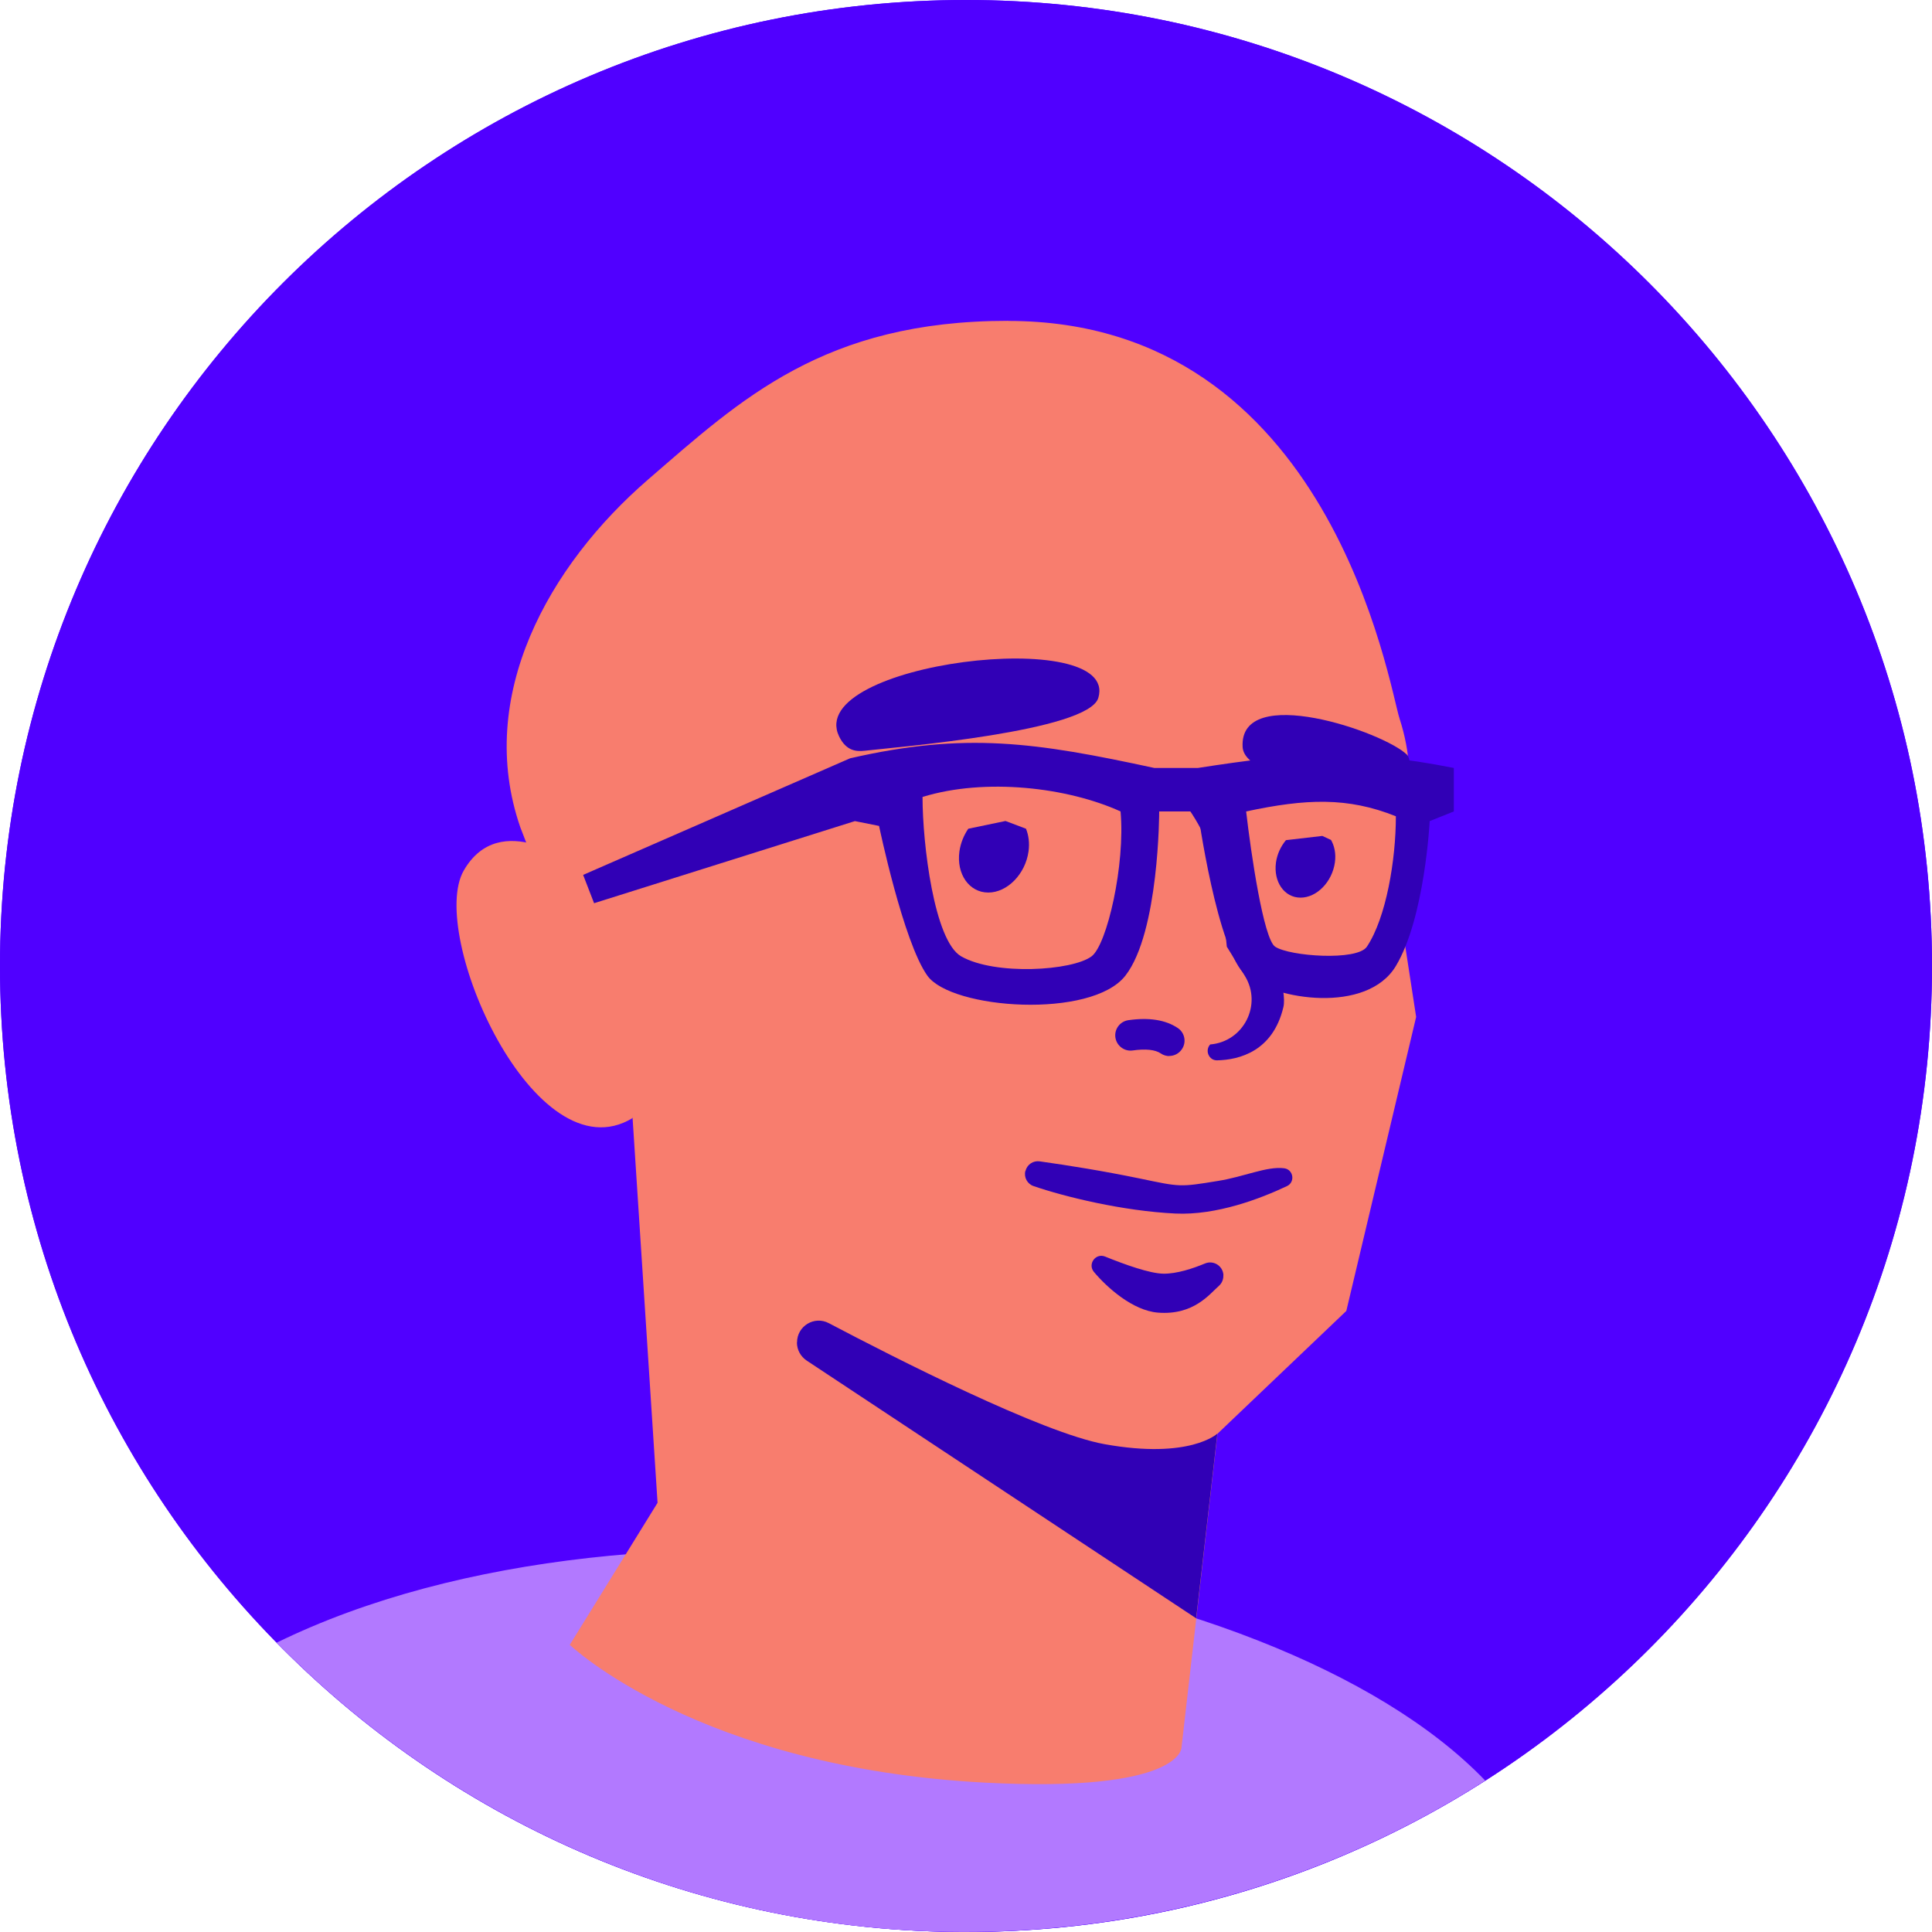 <?xml version="1.0" encoding="UTF-8"?> <svg xmlns="http://www.w3.org/2000/svg" width="200" height="200" viewBox="0 0 200 200" fill="none"> <g clip-path="url(#clip0_254_65)"> <path d="M100 200C155.228 200 200 155.228 200 100C200 44.772 155.228 0 100 0C44.772 0 0 44.772 0 100C0 155.228 44.772 200 100 200Z" fill="#5000FF"></path> <path d="M100 200C155.228 200 200 155.228 200 100C200 44.772 155.228 0 100 0C44.772 0 0 44.772 0 100C0 155.228 44.772 200 100 200Z" fill="#5000FF"></path> <path d="M153.754 184.328C131.634 161.321 66.276 151.633 28.642 170.049C48.725 190.491 77.41 202.195 108.205 199.652C124.996 198.269 140.478 192.802 153.754 184.328Z" fill="#B279FF"></path> <path d="M104.353 33.212C85.283 33.212 76.692 41.349 67.11 49.623C56.799 58.53 49.19 72.081 53.855 85.621L65.485 115.741L68.07 155.57L58.984 170.271C58.984 170.271 72.249 182.988 101.979 184.539C122.273 185.605 122.305 180.93 122.305 180.93L126.03 148.425L139.37 135.708L146.599 105.271L144.362 90.76L145.523 84.945C146.219 81.442 145.997 77.811 144.889 74.413C143.781 71.015 137.808 33.222 104.374 33.222L104.353 33.212Z" fill="#F87D6E"></path> <path d="M65.485 115.741C55.353 121.904 44.241 96.66 48.008 90.117C51.776 83.573 59.575 89.568 59.575 89.568C62.899 90.708 65.485 115.741 65.485 115.741Z" fill="#F87D6E"></path> <path d="M82.508 138.969C82.508 137.27 84.302 136.183 85.8 136.974C92.555 140.531 107.878 148.341 114.348 149.501C123.191 151.095 126.02 148.404 126.02 148.404L125.503 152.921L123.825 167.527L83.51 140.848C82.877 140.425 82.497 139.729 82.497 138.969H82.508Z" fill="#3100B6"></path> <path d="M86.859 76.223C83.217 68.602 115.951 64.682 113.698 72.246C112.671 75.693 93.053 77.318 89.534 77.715C88.686 77.811 87.61 77.782 86.859 76.223Z" fill="#3100B6"></path> <path d="M145.628 84.259C141.96 81.523 128.884 81.091 128.637 77.336C128.249 70.635 143.311 75.773 145.671 78.149C146.378 78.866 145.829 84.333 145.607 84.259H145.628Z" fill="#3100B6"></path> <path d="M104.089 84.988L100.237 85.79C99.773 86.465 99.446 87.267 99.319 88.133C98.992 90.486 100.332 92.396 102.306 92.396C104.279 92.396 106.147 90.486 106.474 88.133C106.591 87.267 106.485 86.465 106.211 85.79L104.089 84.988Z" fill="#3100B6"></path> <path d="M136.858 86.539L133.122 86.972C132.595 87.605 132.215 88.396 132.088 89.283C131.814 91.288 132.954 92.924 134.632 92.924C136.31 92.924 137.903 91.299 138.188 89.283C138.315 88.386 138.146 87.584 137.787 86.951L136.869 86.528L136.858 86.539Z" fill="#3100B6"></path> <path fill-rule="evenodd" clip-rule="evenodd" d="M150.5 79.5V84L148 85C148 85 147.5 95 144.5 100C141.5 105 132 103.5 129 101C126 98.5 124 84 124 84H120C120 84 120 96.5 116.5 101C113 105.5 98.5 104.5 96 101C93.5 97.5 91 85.5 91 85.5L88.5 85L61.5 93.5L60.366 90.569L88 78.5C99.959 75.754 107.23 76.849 119.5 79.5H124C134.35 77.892 140.151 77.458 150.5 79.5ZM95.5 82.5C95.5 87.333 96.7 97.4 99.5 99C103 101 111 100.5 113 99C114.6 97.8 116.5 89.5 116 84C110.5 81.5 102 80.5 95.5 82.5ZM129 84C129.5 88.333 130.8 97.2 132 98C133.5 99 140.5 99.5 141.5 98C143.5 95 144.5 89 144.5 84.5C139.5 82.5 135.201 82.675 129 84Z" fill="#3100B6"></path> <path d="M122.358 82.74L123.058 83.751C124.987 86.538 126.176 89.769 126.513 93.141L127 98L128.868 101.028C130.694 103.99 128.749 107.837 125.281 108.121V108.121C124.7 108.743 125.144 109.788 125.998 109.767C128.289 109.714 131.771 108.838 132.858 104.248C133.639 100.976 126.943 85.682 125.36 82.558C124.678 81.212 123.677 81.473 123.307 81.473C122.642 81.473 122.178 82.106 122.368 82.74H122.358Z" fill="#3100B6"></path> <path d="M121.049 109.324C120.743 109.324 120.437 109.239 120.162 109.049C119.592 108.659 118.59 108.553 117.26 108.743C116.405 108.87 115.593 108.269 115.466 107.403C115.339 106.538 115.941 105.736 116.806 105.609C118.949 105.303 120.669 105.577 121.925 106.422C122.653 106.907 122.843 107.899 122.347 108.617C122.041 109.071 121.545 109.313 121.038 109.313L121.049 109.324Z" fill="#3100B6"></path> <path d="M106.156 121.224C106.314 120.559 106.947 120.127 107.623 120.222C110.546 120.633 114.158 121.208 118 122C122.19 122.874 122.09 122.902 126.063 122.253C128.765 121.831 131.145 120.707 132.939 120.939C133.9 121.066 134.1 122.375 133.224 122.786C130.501 124.074 125.953 125.826 121.678 125.625C116.211 125.361 110.24 123.894 107 122.786C106.346 122.565 105.976 121.879 106.145 121.214L106.156 121.224Z" fill="#3100B6"></path> <path d="M126.649 132.009C126.607 131.049 125.626 130.426 124.739 130.796C123.494 131.313 121.826 131.872 120.423 131.851C119.019 131.83 116.455 130.912 114.397 130.078C113.426 129.688 112.571 130.848 113.236 131.661C114.587 133.276 117.257 135.671 119.863 135.882C123.568 136.178 125.214 133.962 126.164 133.128C126.491 132.843 126.66 132.442 126.639 132.009H126.649Z" fill="#3100B6"></path> </g> <defs> <clipPath id="clip0_254_65"> <rect width="200" height="200" fill="white"></rect> </clipPath> </defs> </svg> 